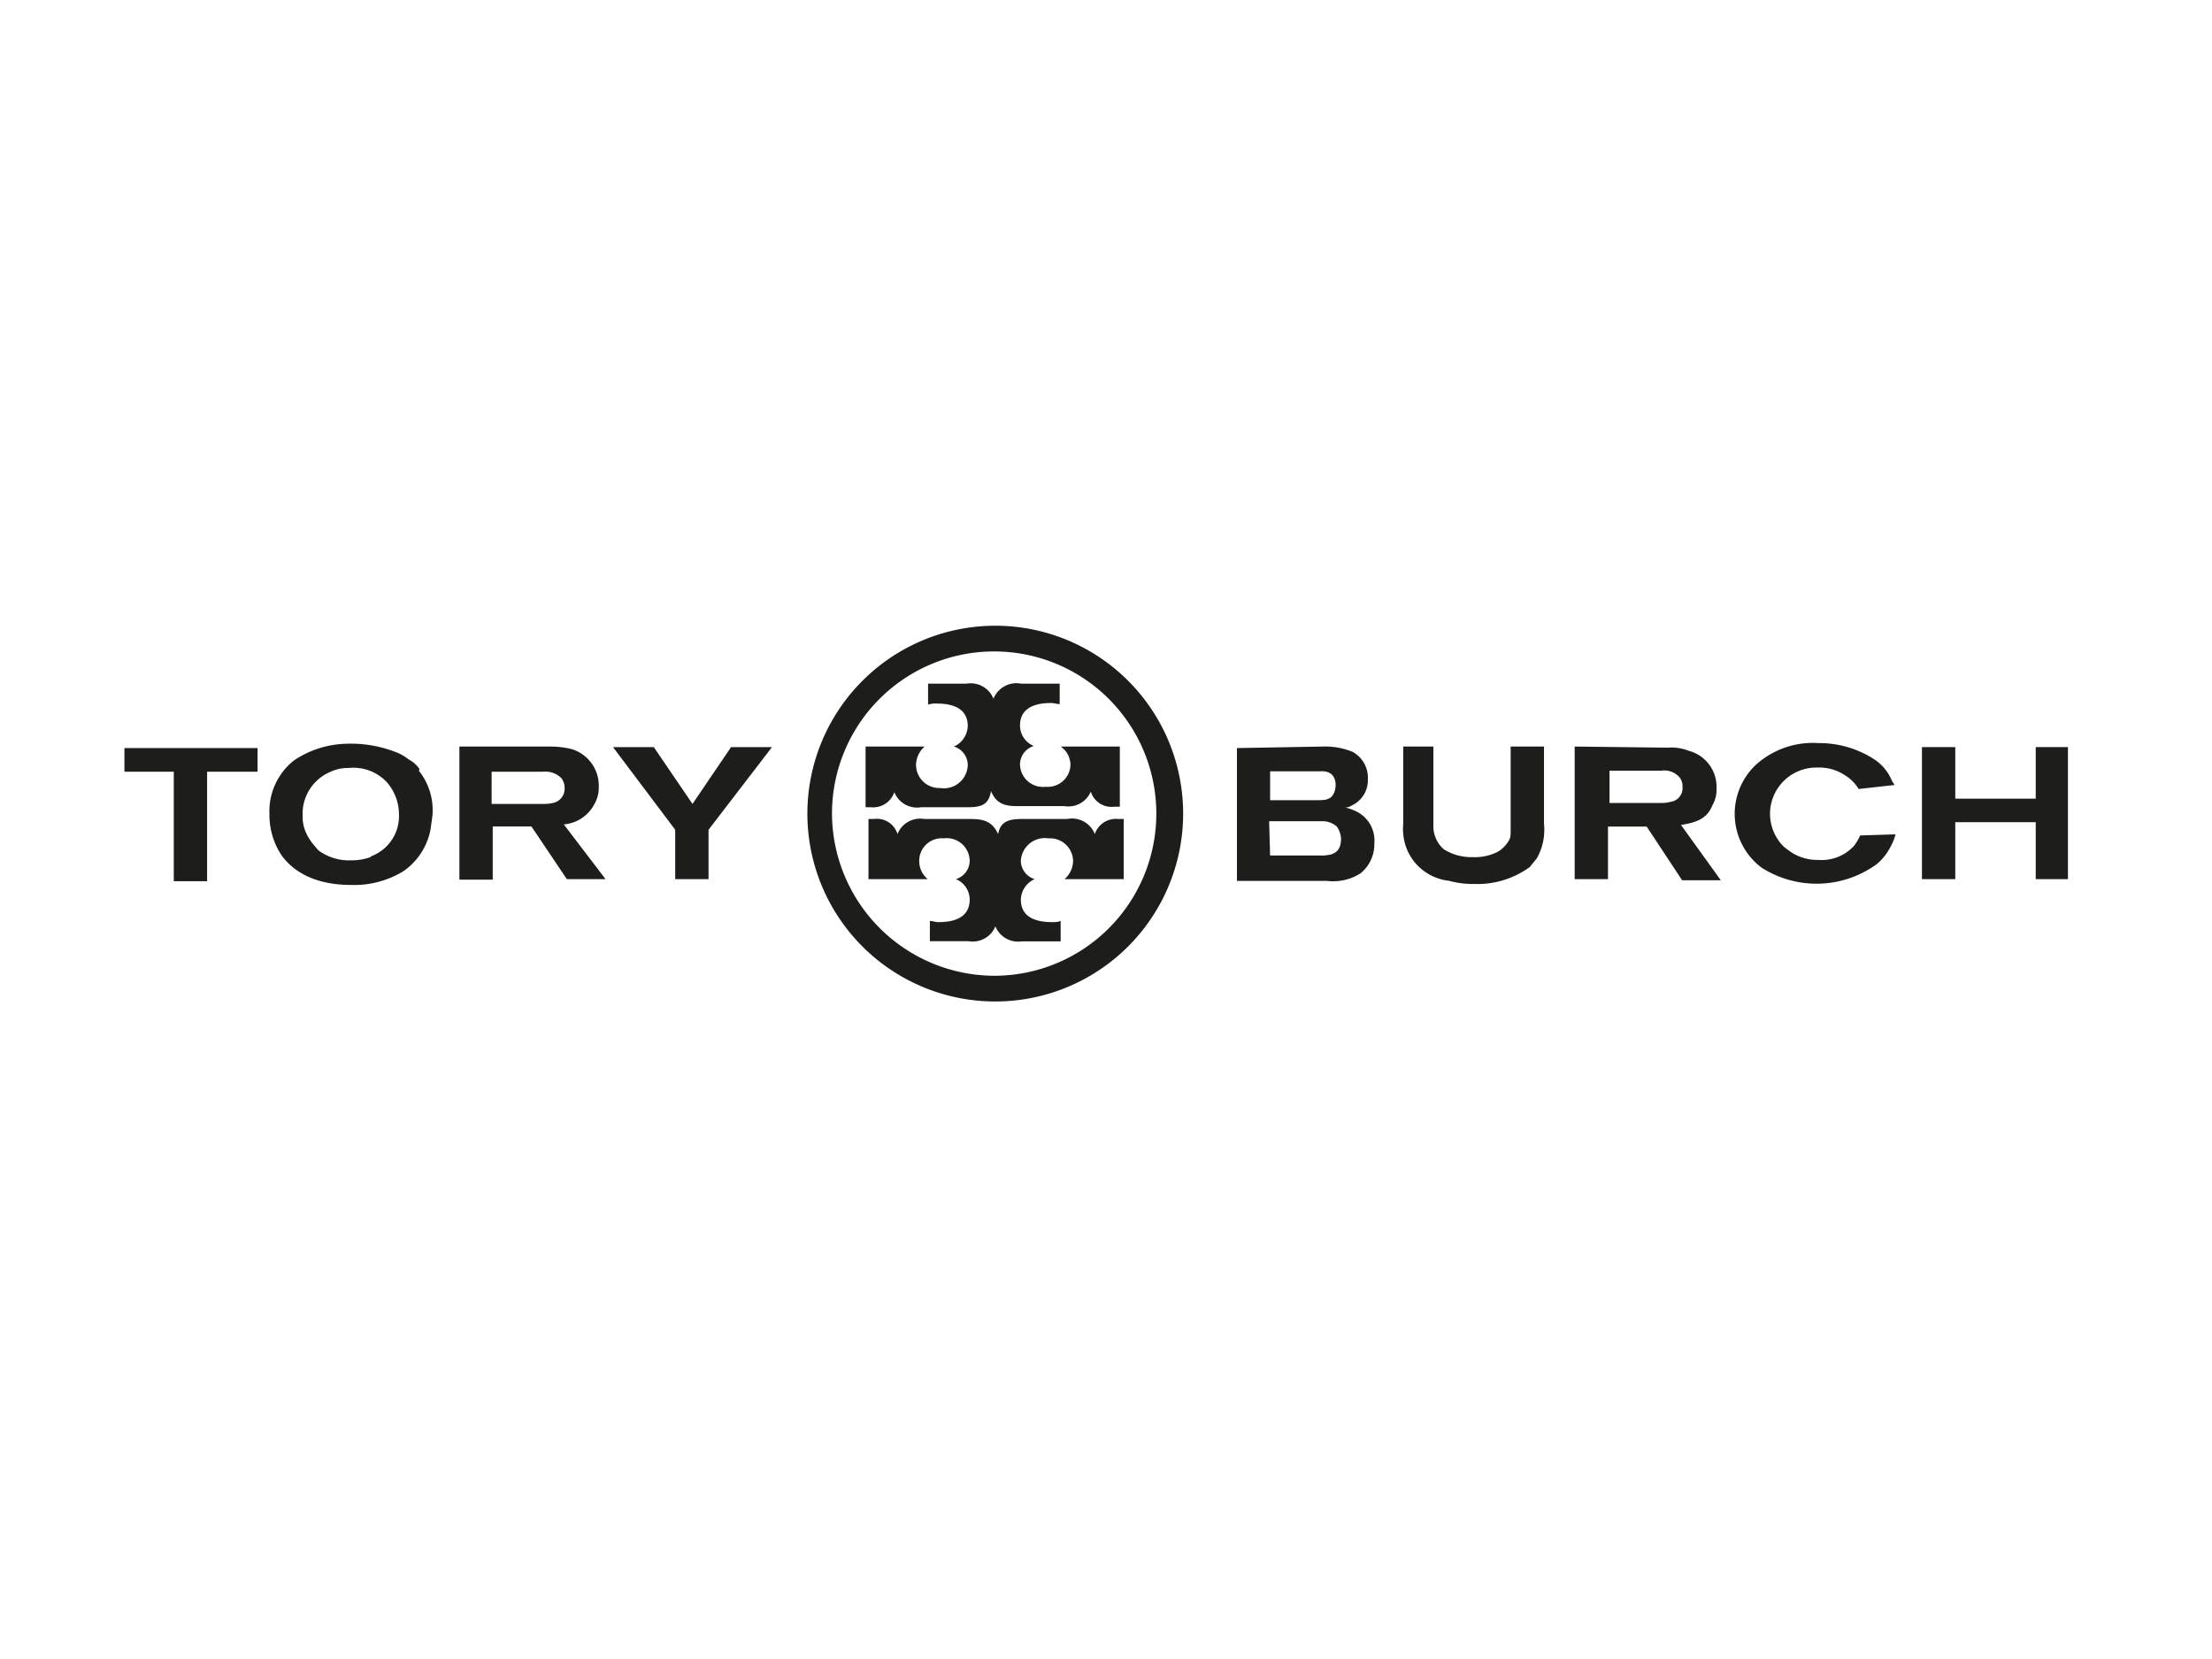 <svg id="Layer_1" data-name="Layer 1" xmlns="http://www.w3.org/2000/svg" viewBox="0 0 160 120"><defs><style>.cls-1{fill:#1d1d1b;}</style></defs><title>JCrew</title><polygon class="cls-1" points="9 54.11 9 55.82 12.57 55.82 12.57 63.74 14.98 63.74 14.98 55.82 18.63 55.82 18.63 54.11 9 54.11"/><path class="cls-1" d="M26.79,62a4,4,0,0,1-1.4.23,3.73,3.73,0,0,1-2.33-.7c-.23-.23-.39-.46-.47-.54a4.08,4.08,0,0,1-.39-.62,2.87,2.87,0,0,1-.31-1.4,3.28,3.28,0,0,1,1.94-3.11,3,3,0,0,1,1.4-.31A3.3,3.3,0,0,1,28,56.6a3.55,3.55,0,0,1,.86,2.33,3.1,3.1,0,0,1-2,3m3.49-6.29a2.08,2.08,0,0,0-.78-.7,3.32,3.32,0,0,0-.77-.47A8.93,8.93,0,0,0,25,53.8,7.05,7.05,0,0,0,21.27,55a4.68,4.68,0,0,0-1.78,3.88,5.28,5.28,0,0,0,.85,2.95c.7,1,2.17,2.18,5.05,2.18a6.81,6.81,0,0,0,3.8-1,4.77,4.77,0,0,0,1.95-3c.07-.54.15-1,.15-1.17a4.57,4.57,0,0,0-1-3.1"/><path class="cls-1" d="M40,58.08a2.74,2.74,0,0,1-.62.07H35.56V55.82h3.73a1.63,1.63,0,0,1,1.32.47,1.16,1.16,0,0,1,.23.7A1.05,1.05,0,0,1,40,58.08m.78,1.55A2.73,2.73,0,0,0,43,58.15a2.34,2.34,0,0,0,.31-1.24,2.76,2.76,0,0,0-1.94-2.72A6.39,6.39,0,0,0,39.83,54h-6.6v9.63h2.41V59.78h2.8L41,63.59h2.8Z"/><polygon class="cls-1" points="52.88 54.04 50.09 58.15 47.29 54.04 44.34 54.04 48.84 60.02 48.84 63.59 51.25 63.59 51.25 60.02 55.84 54.04 52.88 54.04"/><path class="cls-1" d="M91.87,61.88h3.58a3.07,3.07,0,0,0,.85-.08c.39-.15.7-.38.7-1.16a1.66,1.66,0,0,0-.31-.86,1.58,1.58,0,0,0-1-.38H91.8l.07,2.48Zm0-4h3.42c.47,0,.93,0,1.17-.46a1.39,1.39,0,0,0,.15-.62,1.12,1.12,0,0,0-.08-.47c-.23-.62-.93-.54-1.08-.54H91.87v2.09ZM95.68,54a5.2,5.2,0,0,1,2.17.39,2.13,2.13,0,0,1,1.09,2,2,2,0,0,1-1.16,1.87.85.85,0,0,1-.47.15,3.63,3.63,0,0,1,.85.31A2.34,2.34,0,0,1,99.41,61a2.71,2.71,0,0,1-1,2.17,3.68,3.68,0,0,1-2.41.55H89.47V54.11L95.68,54Z"/><path class="cls-1" d="M103.68,54v5.67a2.21,2.21,0,0,0,.78,1.78,3.82,3.82,0,0,0,2.09.55,3.66,3.66,0,0,0,1.79-.39,2.27,2.27,0,0,0,.78-.78c.15-.23.15-.39.15-.85V54h2.41v5.59a4.19,4.19,0,0,1-.47,2.41c-.07.15-.31.38-.54.7a6.4,6.4,0,0,1-4,1.24,6.59,6.59,0,0,1-1.86-.23,3.73,3.73,0,0,1-3-2.18,3.92,3.92,0,0,1-.31-1.94V54Z"/><path class="cls-1" d="M116.42,58.08h3.8a2.41,2.41,0,0,0,.62-.08,1,1,0,0,0,.86-1.09,1,1,0,0,0-.23-.7,1.46,1.46,0,0,0-1.33-.46h-3.72v2.33Zm4.19-4a3.46,3.46,0,0,1,1.55.23,2.69,2.69,0,0,1,2,2.72,2.2,2.2,0,0,1-.31,1.24c-.39,1-1.25,1.24-2.26,1.4l2.88,4h-2.8l-2.56-3.88h-2.8v3.8h-2.41V54Z"/><path class="cls-1" d="M134.44,57.07a2.9,2.9,0,0,0-1-1,3.35,3.35,0,0,0-2-.55,3.35,3.35,0,0,0-3.41,3.34,3.37,3.37,0,0,0,.62,1.94,2.35,2.35,0,0,0,.62.63,3.45,3.45,0,0,0,2.25.77,3.18,3.18,0,0,0,2.57-1,3.46,3.46,0,0,0,.46-.77l2.56-.08a3.79,3.79,0,0,1-.38.93,3.88,3.88,0,0,1-1,1.24,7.4,7.4,0,0,1-8.31.24,4.87,4.87,0,0,1-.39-7.46,6.15,6.15,0,0,1,4.5-1.55,7.3,7.3,0,0,1,3.89,1.08,3.43,3.43,0,0,1,1.39,1.56,1.89,1.89,0,0,0,.24.39Z"/><polygon class="cls-1" points="147.25 54.04 147.25 57.77 141.43 57.77 141.43 54.04 139.02 54.04 139.02 63.59 141.43 63.59 141.43 59.47 147.25 59.47 147.25 63.59 149.58 63.59 149.58 54.04 147.25 54.04"/><path class="cls-1" d="M58.4,58.85A13.59,13.59,0,1,0,72,45.26,13.6,13.6,0,0,0,58.4,58.85m1.78,0A11.73,11.73,0,1,1,71.91,70.58,11.78,11.78,0,0,1,60.18,58.85"/><path class="cls-1" d="M73.85,59.24h3.34a1.77,1.77,0,0,1,2,1.09,1.61,1.61,0,0,1,1.7-1.09h.39v4.35H77a1.78,1.78,0,0,0,.62-1.32,1.67,1.67,0,0,0-1.78-1.63,1.74,1.74,0,0,0-2,1.63,1.4,1.4,0,0,0,1,1.32,1.67,1.67,0,0,0-1,1.48c0,1.08.78,1.63,2.26,1.63a1.68,1.68,0,0,0,.62-.08v1.47h-2.8A1.77,1.77,0,0,1,72,67a1.77,1.77,0,0,1-1.94,1.08h-2.8V66.62c.24,0,.39.08.62.08,1.48,0,2.26-.55,2.26-1.63a1.6,1.6,0,0,0-1-1.48,1.4,1.4,0,0,0,1-1.32,1.66,1.66,0,0,0-1.87-1.63,1.63,1.63,0,0,0-1.78,1.63,1.66,1.66,0,0,0,.62,1.32H62.82V59.24h.39a1.56,1.56,0,0,1,1.71,1.09,1.76,1.76,0,0,1,1.94-1.09H70.2c.94,0,1.56.16,2,1.09.15-.86.69-1.09,1.7-1.09"/><path class="cls-1" d="M70,58.39H66.63a1.77,1.77,0,0,1-1.94-1.09A1.62,1.62,0,0,1,63,58.39h-.39V54h4.27a1.8,1.8,0,0,0-.62,1.32A1.68,1.68,0,0,0,68,57,1.73,1.73,0,0,0,70,55.36,1.4,1.4,0,0,0,69,54a1.68,1.68,0,0,0,1-1.48c0-1.09-.78-1.63-2.25-1.63a1.66,1.66,0,0,0-.62.08V49.45h2.79a1.77,1.77,0,0,1,1.94,1.09,1.79,1.79,0,0,1,2-1.09h2.79v1.48c-.23,0-.39-.08-.62-.08-1.47,0-2.25.55-2.25,1.63a1.6,1.6,0,0,0,1,1.48,1.4,1.4,0,0,0-1,1.32,1.66,1.66,0,0,0,1.86,1.63,1.64,1.64,0,0,0,1.79-1.63A1.66,1.66,0,0,0,76.73,54H81v4.35h-.39a1.57,1.57,0,0,1-1.71-1.09A1.76,1.76,0,0,1,77,58.31H73.62c-.93,0-1.55-.16-1.94-1.09-.16,1-.7,1.17-1.71,1.17"/></svg>
